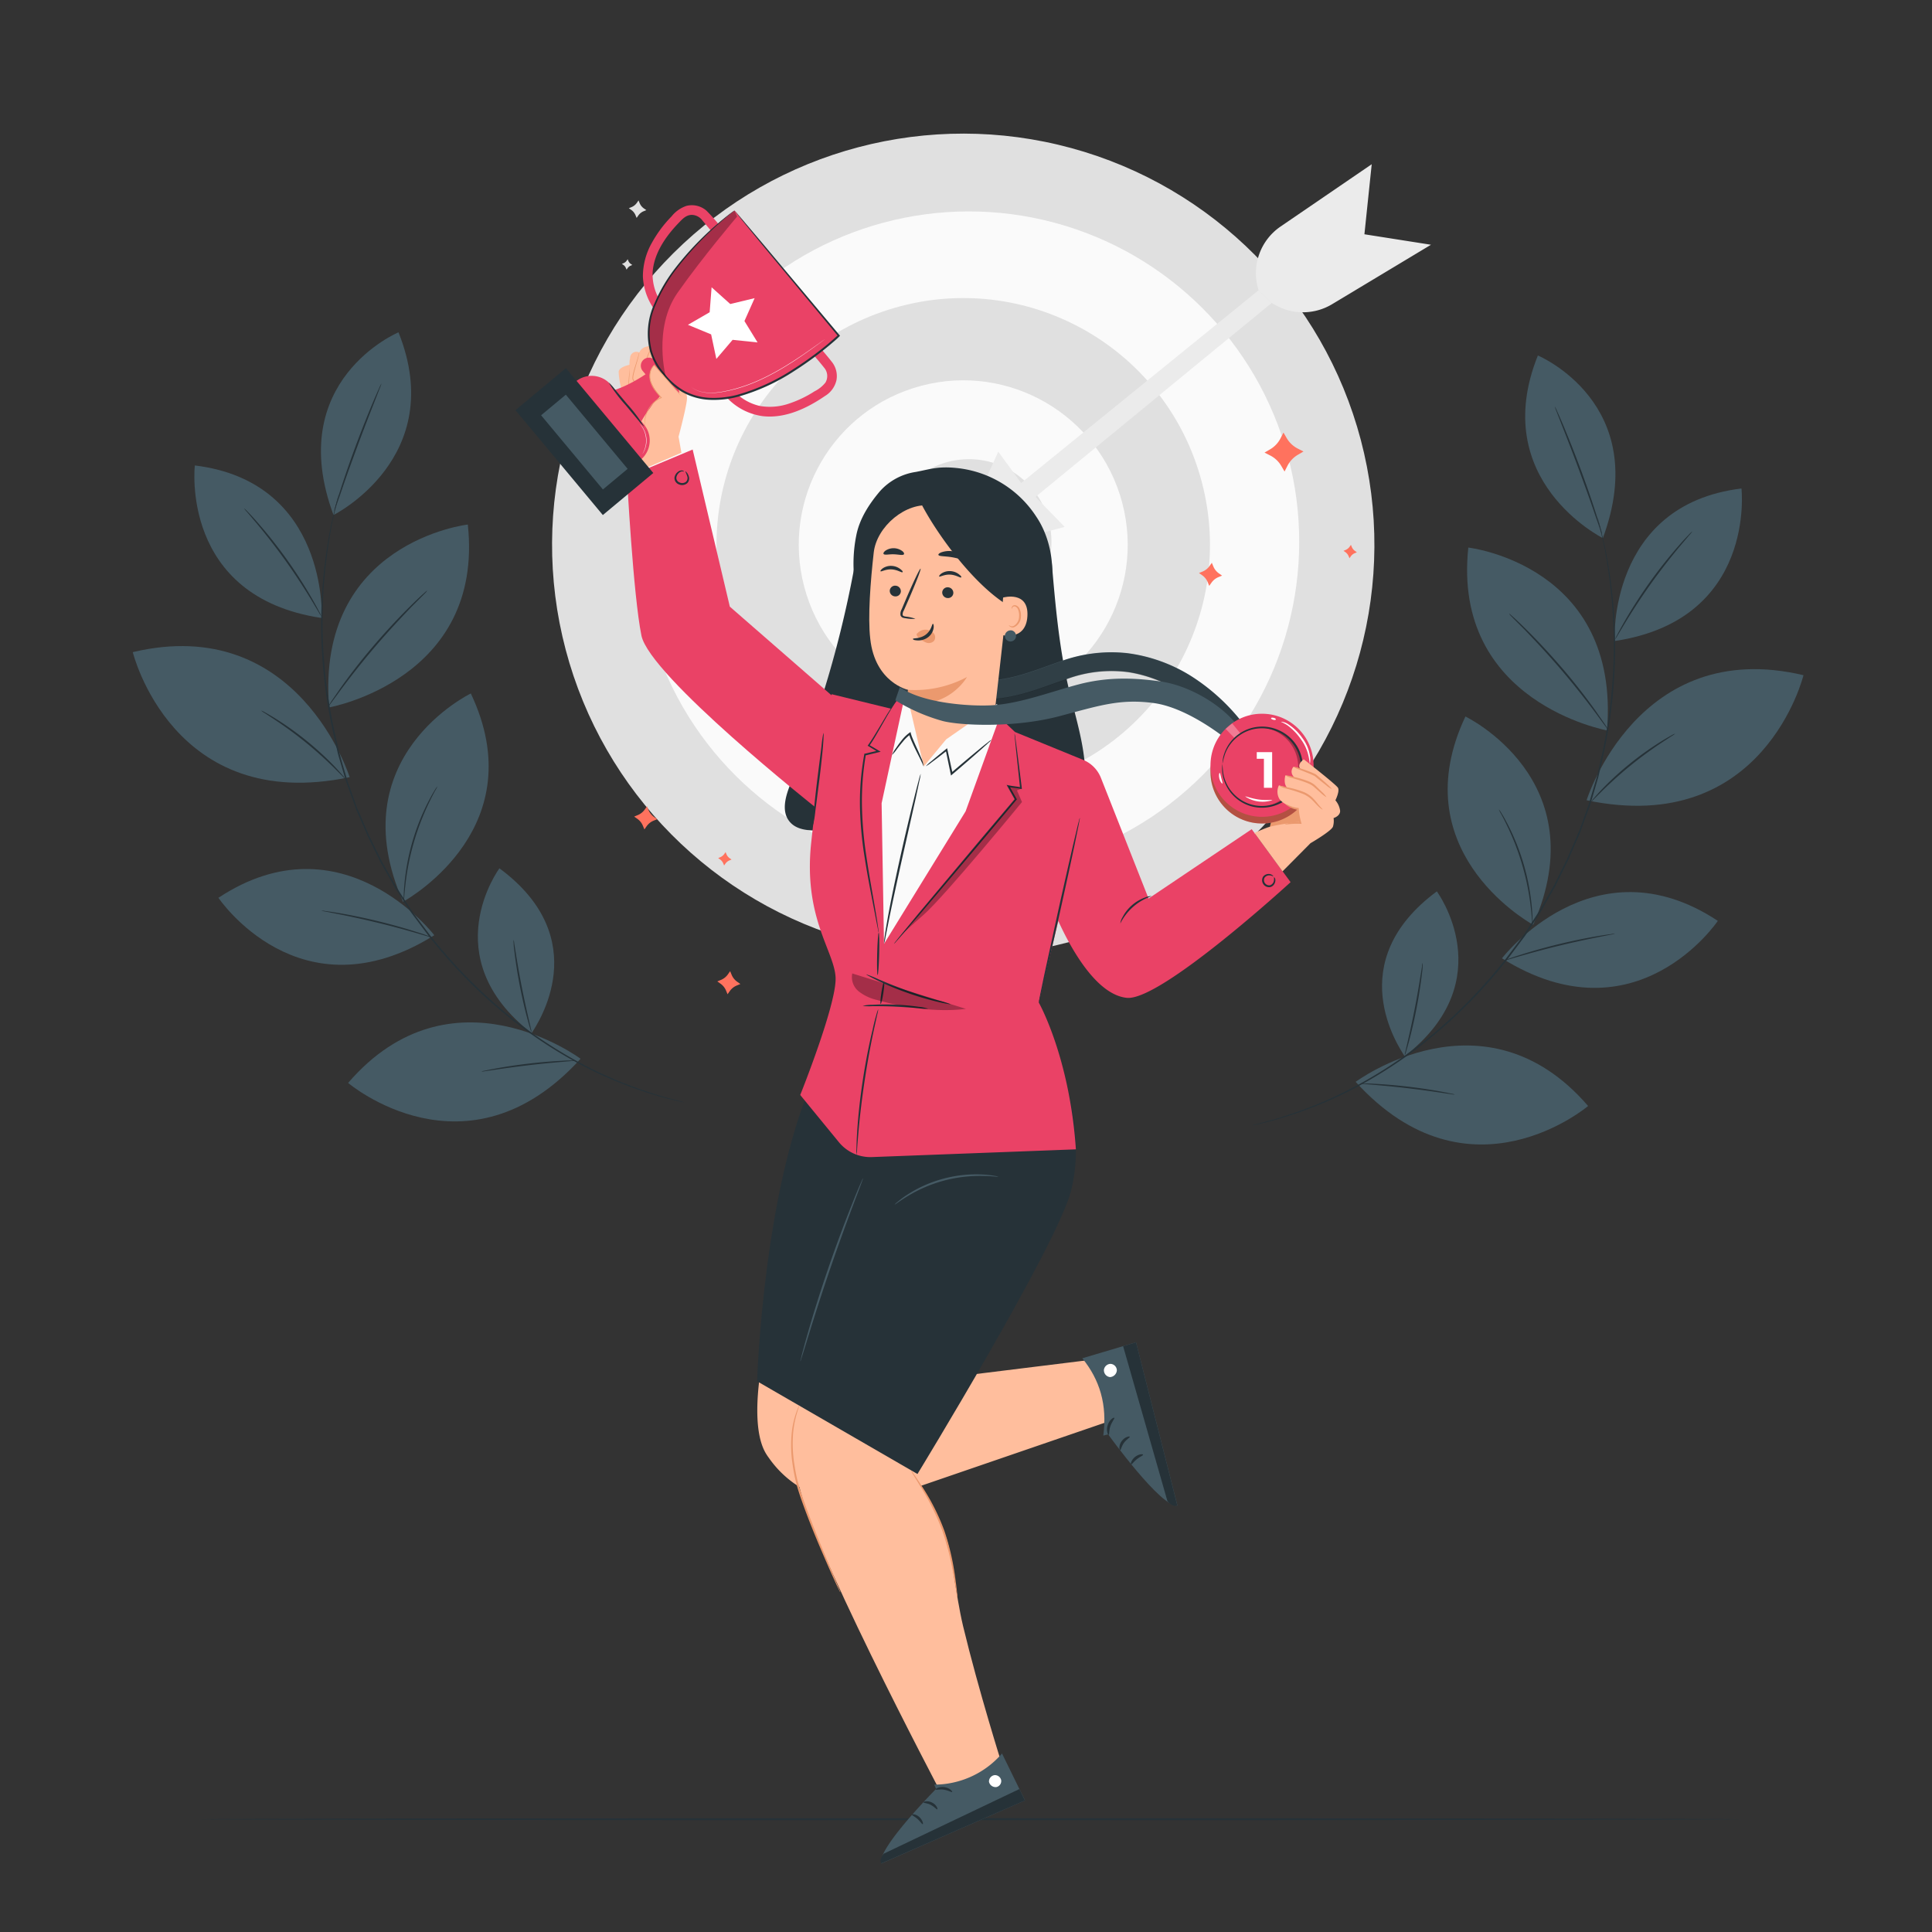 <?xml version="1.0" encoding="UTF-8"?> <svg xmlns="http://www.w3.org/2000/svg" viewBox="0 0 500 500"><rect x="0" y="0" width="500" height="500" fill="#333333" stroke="none"/> <defs> <style>.cls-1{fill:#e0e0e0;}.cls-2{fill:#fafafa;}.cls-3{fill:#ebebeb;}.cls-4{fill:#263238;}.cls-5{fill:#455a64;}.cls-6{fill:#ffbe9d;}.cls-7{fill:#eb996e;}.cls-8{fill:#ea4266;}.cls-9{opacity:0.3;}.cls-10{fill:#fff;}.cls-11{fill:#ff725e;}</style> </defs> <title>Mesa de trabajo 123</title> <g id="Background_Complete" data-name="Background Complete"> <circle class="cls-1" cx="249.28" cy="141.01" r="106.41" transform="translate(-27.72 68.24) rotate(-14.78)"></circle> <circle class="cls-2" cx="249.28" cy="141.01" r="85.13" transform="matrix(0.97, -0.26, 0.26, 0.97, -27.72, 68.24)"></circle> <circle class="cls-1" cx="249.28" cy="141.01" r="63.84" transform="translate(-27.72 68.24) rotate(-14.78)"></circle> <circle class="cls-2" cx="249.28" cy="141.01" r="42.56" transform="translate(-27.72 68.24) rotate(-14.78)"></circle> <circle class="cls-1" cx="249.28" cy="141.01" r="21.28" transform="matrix(0.97, -0.26, 0.26, 0.97, -27.72, 68.24)"></circle> <polygon class="cls-3" points="246 144.15 275.54 136.36 267.99 128.6 329.1 78.41 325.72 75.11 264.28 125 258.35 116.89 246 144.15"></polygon> <path class="cls-3" d="M329.1,78.41l.93.52a14.61,14.61,0,0,0,14.71-.2l25.6-15.39-17.23-2.71L355,42.5,331.39,58.64a14.61,14.61,0,0,0-5.67,16.47h0Z"></path> </g> <g id="Floor"> <path class="cls-4" d="M51.45,470.81c0,.14,89.39.26,199.64.26s199.66-.12,199.66-.26-89.37-.26-199.66-.26S51.45,470.67,51.45,470.81Z"></path> </g> <g id="Plants"> <path class="cls-5" d="M466.74,174.74s-10.25,42-56.13,32.36C410.61,207.1,423.91,164.59,466.74,174.74Z"></path> <path class="cls-5" d="M444.57,238.32s-21.06,31.4-55.86,9.69C388.71,248,412.44,217.08,444.57,238.32Z"></path> <path class="cls-5" d="M411,286.23s-30.73,26.13-60.16-6.25C350.85,280,384.18,255.1,411,286.23Z"></path> <path class="cls-5" d="M379.25,185.43s34.08,16.38,17.54,53.91C394.37,238,363.15,219.54,379.25,185.43Z"></path> <path class="cls-5" d="M371.85,230.69s17,22.95-8.33,42.66C361.94,270.89,347.1,249,371.85,230.69Z"></path> <path class="cls-5" d="M450.69,126.42s3.91,34-32.84,39.48C417.84,165.9,416.05,130.64,450.69,126.42Z"></path> <path class="cls-5" d="M398,92s29.73,12.42,16.82,47.26C414.79,139.25,385,124.39,398,92Z"></path> <path class="cls-5" d="M380,141.71s39.36,4.49,35.9,47.33C415.93,189,375.73,181.84,380,141.71Z"></path> <path class="cls-4" d="M324,291.25l.5-.15,1.47-.39c1.3-.34,3.22-.79,5.64-1.59a108.73,108.73,0,0,0,19.81-8.34A120.44,120.44,0,0,0,377.12,262,134.27,134.27,0,0,0,389.8,248l3-4,1.49-2c.48-.68.92-1.4,1.39-2.11l2.78-4.27,2.56-4.49,1.28-2.26,1.14-2.31c.75-1.54,1.52-3.05,2.25-4.58l2-4.63c.32-.77.66-1.52,1-2.29l.83-2.32,1.64-4.58,1.35-4.57.67-2.25c.22-.75.37-1.51.55-2.25l1-4.44A132.84,132.84,0,0,0,417.59,163a137.31,137.31,0,0,0-2.39-21.38c-.54-2.49-1-4.4-1.3-5.71l-.33-1.49c-.07-.34-.1-.51-.1-.51s.06.17.14.5l.38,1.48c.32,1.3.82,3.22,1.38,5.7a129.48,129.48,0,0,1-.3,53.23l-1,4.46c-.19.75-.33,1.51-.55,2.26l-.66,2.26-1.35,4.59L409.81,213l-.83,2.33c-.3.77-.64,1.53-1,2.3l-2,4.65c-.73,1.53-1.5,3.05-2.25,4.6l-1.14,2.32-1.28,2.26-2.57,4.5L396,240.2c-.47.71-.91,1.42-1.4,2.11l-1.5,2-3,4a133.76,133.76,0,0,1-12.74,14,119.68,119.68,0,0,1-25.81,18.8,106,106,0,0,1-19.91,8.23c-2.43.77-4.36,1.19-5.67,1.51l-1.48.35Z"></path> <path class="cls-4" d="M368.17,249.19a4,4,0,0,1,0,1c0,.62-.14,1.5-.27,2.6-.27,2.19-.72,5.21-1.37,8.52s-1.36,6.28-1.94,8.41c-.29,1.07-.54,1.92-.72,2.51a4,4,0,0,1-.33.9,4,4,0,0,1,.16-.95l.59-2.55c.5-2.15,1.16-5.12,1.81-8.42s1.15-6.3,1.49-8.48l.42-2.58A4,4,0,0,1,368.17,249.19Z"></path> <path class="cls-4" d="M376.54,283.27a4.07,4.07,0,0,1-1-.09L373,282.8c-2.2-.33-5.25-.76-8.62-1.16s-6.44-.68-8.66-.87l-2.63-.23a4.06,4.06,0,0,1-1-.14,4.06,4.06,0,0,1,1,0c.62,0,1.53,0,2.64.09,2.23.11,5.3.34,8.69.74s6.43.88,8.62,1.29c1.1.2,2,.38,2.59.52A4.06,4.06,0,0,1,376.54,283.27Z"></path> <path class="cls-4" d="M418,241.62a5.84,5.84,0,0,1-1.13.27l-3.11.61c-2.63.52-6.25,1.28-10.22,2.24s-7.54,1.95-10.11,2.69l-3,.88a5.84,5.84,0,0,1-1.13.28,5.84,5.84,0,0,1,1.08-.44c.7-.26,1.73-.61,3-1,2.56-.82,6.12-1.86,10.1-2.82s7.62-1.67,10.27-2.11c1.32-.22,2.4-.38,3.14-.47A5.84,5.84,0,0,1,418,241.62Z"></path> <path class="cls-4" d="M387.88,209.44a6.74,6.74,0,0,1,.7,1c.43.68,1,1.7,1.67,3a58.23,58.23,0,0,1,6.21,21.59c.12,1.44.17,2.61.17,3.42a6.72,6.72,0,0,1,0,1.25,6.76,6.76,0,0,1-.13-1.25c-.05-.8-.15-2-.31-3.39A65.72,65.72,0,0,0,390,213.61c-.62-1.29-1.16-2.33-1.54-3A6.74,6.74,0,0,1,387.88,209.44Z"></path> <path class="cls-4" d="M433.54,189.86a5.28,5.28,0,0,1-.91.64l-2.52,1.65c-2.12,1.4-5,3.43-8,5.86s-5.58,4.83-7.4,6.61l-2.13,2.13a5.27,5.27,0,0,1-.81.75,5.27,5.27,0,0,1,.68-.87c.46-.54,1.15-1.31,2-2.23a80.79,80.79,0,0,1,15.45-12.52c1.08-.67,2-1.19,2.6-1.53A5.27,5.27,0,0,1,433.54,189.86Z"></path> <path class="cls-4" d="M390.56,158.78a1.4,1.4,0,0,1,.32.25l.87.77c.75.68,1.81,1.68,3.09,2.95,2.57,2.53,6,6.14,9.59,10.33s6.59,8.17,8.67,11.11c1,1.47,1.87,2.67,2.42,3.52l.63,1a1.4,1.4,0,0,1,.19.36s-.1-.1-.27-.31l-.69-.93-2.53-3.43c-2.15-2.89-5.2-6.82-8.76-11s-7-7.81-9.47-10.39l-3-3-.81-.83C390.64,158.9,390.55,158.79,390.56,158.78Z"></path> <path class="cls-4" d="M438,137.49a7.89,7.89,0,0,1-.85,1.06l-2.39,2.82c-2,2.39-4.69,5.76-7.46,9.63s-5.08,7.51-6.7,10.17l-1.9,3.17a7.89,7.89,0,0,1-.73,1.14,7.87,7.87,0,0,1,.58-1.23c.4-.78,1-1.89,1.78-3.25,1.55-2.71,3.83-6.39,6.6-10.27s5.52-7.23,7.58-9.57c1-1.17,1.89-2.1,2.5-2.73A7.87,7.87,0,0,1,438,137.49Z"></path> <path class="cls-4" d="M402.37,105.18a8.27,8.27,0,0,1,.62,1.25c.37.81.89,2,1.51,3.47,1.25,2.95,2.9,7.05,4.6,11.63s3.11,8.77,4.08,11.82c.49,1.52.87,2.76,1.11,3.62a8.29,8.29,0,0,1,.34,1.35,8.27,8.27,0,0,1-.51-1.3l-1.25-3.58c-1-3-2.51-7.19-4.2-11.77s-3.3-8.69-4.47-11.67l-1.38-3.53A8.28,8.28,0,0,1,402.37,105.18Z"></path> <path class="cls-5" d="M34.36,168.77s10.25,42,56.13,32.36C90.49,201.14,77.2,158.62,34.36,168.77Z"></path> <path class="cls-5" d="M56.53,232.35s21.06,31.4,55.86,9.69C112.39,242,88.66,211.12,56.53,232.35Z"></path> <path class="cls-5" d="M90.09,280.26s30.73,26.13,60.16-6.25C150.25,274,116.92,249.14,90.09,280.26Z"></path> <path class="cls-5" d="M121.85,179.47s-34.08,16.38-17.54,53.91C106.74,232,138,213.58,121.85,179.47Z"></path> <path class="cls-5" d="M129.25,224.72s-17,22.95,8.33,42.66C139.16,264.93,154,243,129.25,224.72Z"></path> <path class="cls-5" d="M50.42,120.46s-3.91,34,32.84,39.48C83.26,159.94,85.05,124.68,50.42,120.46Z"></path> <path class="cls-5" d="M103.13,86S73.4,98.45,86.31,133.29C86.31,133.29,116.1,118.42,103.13,86Z"></path> <path class="cls-5" d="M121.07,135.75s-39.36,4.49-35.9,47.33C85.17,183.08,125.37,175.88,121.07,135.75Z"></path> <path class="cls-4" d="M177.08,285.28l-.5-.15-1.47-.39c-1.3-.34-3.22-.79-5.64-1.59a108.74,108.74,0,0,1-19.81-8.34A120.44,120.44,0,0,1,124,256a134.27,134.27,0,0,1-12.69-13.93l-3-4-1.49-2c-.48-.68-.92-1.4-1.39-2.11l-2.78-4.27-2.56-4.49L98.84,223l-1.14-2.31c-.75-1.54-1.52-3.05-2.25-4.58l-2-4.63c-.32-.77-.66-1.52-1-2.29l-.83-2.32-1.64-4.58-1.35-4.57L88,195.44c-.22-.75-.37-1.51-.55-2.25l-1-4.44A132.83,132.83,0,0,1,83.52,157a137.29,137.29,0,0,1,2.39-21.38c.53-2.49,1-4.4,1.3-5.71l.33-1.49c.07-.34.1-.51.1-.51s-.06.17-.14.5l-.38,1.48c-.32,1.3-.82,3.22-1.38,5.7a129.48,129.48,0,0,0,.3,53.23l1,4.46c.19.75.33,1.51.55,2.26l.66,2.26,1.35,4.59L91.29,207l.83,2.33c.3.77.64,1.53,1,2.3l2,4.65c.73,1.53,1.5,3.05,2.25,4.6l1.14,2.32,1.28,2.26,2.57,4.5,2.79,4.29c.47.71.91,1.43,1.4,2.11l1.5,2,3,4a133.76,133.76,0,0,0,12.74,14,119.69,119.69,0,0,0,25.81,18.8,106,106,0,0,0,19.91,8.23c2.43.77,4.36,1.19,5.67,1.51l1.48.35Z"></path> <path class="cls-4" d="M132.93,243.23a4,4,0,0,0,0,1c0,.62.14,1.5.27,2.6.27,2.19.72,5.21,1.37,8.52s1.36,6.28,1.94,8.41c.29,1.07.54,1.92.72,2.51a4,4,0,0,0,.33.9,4,4,0,0,0-.16-.95l-.59-2.55c-.5-2.15-1.16-5.12-1.81-8.42s-1.15-6.3-1.49-8.48l-.42-2.58A4,4,0,0,0,132.93,243.23Z"></path> <path class="cls-4" d="M124.56,277.31a4.07,4.07,0,0,0,1-.09l2.61-.38c2.2-.33,5.25-.76,8.62-1.16s6.44-.68,8.66-.87l2.63-.23a4.07,4.07,0,0,0,1-.14,4.06,4.06,0,0,0-1,0c-.62,0-1.53,0-2.64.09-2.23.11-5.3.34-8.69.74s-6.43.88-8.62,1.29c-1.1.2-2,.38-2.59.52A4.05,4.05,0,0,0,124.56,277.31Z"></path> <path class="cls-4" d="M83.14,235.65a5.85,5.85,0,0,0,1.13.27l3.11.61c2.63.52,6.25,1.28,10.22,2.24s7.54,1.95,10.11,2.69l3,.88a5.84,5.84,0,0,0,1.13.28,5.85,5.85,0,0,0-1.08-.44c-.7-.26-1.73-.61-3-1-2.56-.82-6.12-1.86-10.1-2.82s-7.62-1.67-10.27-2.11c-1.32-.22-2.4-.38-3.14-.47A5.84,5.84,0,0,0,83.14,235.65Z"></path> <path class="cls-4" d="M113.22,203.47a6.73,6.73,0,0,0-.7,1c-.43.68-1,1.7-1.67,3a58.23,58.23,0,0,0-6.21,21.59c-.12,1.44-.17,2.61-.17,3.42a6.72,6.72,0,0,0,0,1.25,6.76,6.76,0,0,0,.13-1.25c.05-.8.15-2,.31-3.39a65.71,65.71,0,0,1,6.18-21.48c.62-1.29,1.16-2.33,1.54-3A6.76,6.76,0,0,0,113.22,203.47Z"></path> <path class="cls-4" d="M67.57,183.89a5.28,5.28,0,0,0,.91.64L71,186.18c2.12,1.4,5,3.43,8,5.86s5.58,4.83,7.4,6.61l2.13,2.13a5.28,5.28,0,0,0,.81.75,5.27,5.27,0,0,0-.68-.87c-.46-.54-1.15-1.31-2-2.23a80.79,80.79,0,0,0-15.45-12.52c-1.08-.67-2-1.19-2.6-1.53A5.26,5.26,0,0,0,67.57,183.89Z"></path> <path class="cls-4" d="M110.55,152.82a1.4,1.4,0,0,0-.32.25l-.87.77c-.75.68-1.81,1.68-3.09,2.95-2.57,2.53-6,6.14-9.59,10.33s-6.59,8.17-8.67,11.11c-1,1.47-1.87,2.67-2.42,3.52l-.63,1a1.4,1.4,0,0,0-.19.36s.1-.1.27-.31l.69-.93,2.53-3.43c2.15-2.89,5.2-6.82,8.76-11s7-7.81,9.47-10.39l3-3,.81-.83C110.47,152.94,110.56,152.83,110.55,152.82Z"></path> <path class="cls-4" d="M63.14,131.52a7.89,7.89,0,0,0,.85,1.06l2.39,2.82c2,2.39,4.69,5.76,7.46,9.63s5.08,7.51,6.7,10.17l1.9,3.17a7.88,7.88,0,0,0,.73,1.14,7.89,7.89,0,0,0-.58-1.23c-.4-.78-1-1.89-1.78-3.25-1.55-2.71-3.83-6.39-6.6-10.27s-5.52-7.23-7.58-9.57c-1-1.17-1.89-2.1-2.5-2.73A7.88,7.88,0,0,0,63.14,131.52Z"></path> <path class="cls-4" d="M98.73,99.22a8.28,8.28,0,0,0-.62,1.25c-.37.81-.89,2-1.52,3.47-1.25,2.95-2.9,7.05-4.6,11.63s-3.11,8.77-4.08,11.82c-.49,1.52-.87,2.76-1.11,3.62a8.29,8.29,0,0,0-.34,1.35,8.28,8.28,0,0,0,.51-1.3l1.25-3.58c1-3,2.51-7.19,4.2-11.77s3.3-8.69,4.47-11.67l1.38-3.53A8.27,8.27,0,0,0,98.73,99.22Z"></path> </g> <g id="Character"> <path class="cls-6" d="M198.29,347.2s-5.18,20.7,0,29.08q.32.52.68,1A27,27,0,0,0,230,387.39l58.27-20-4.45-15.65-37.41,4.62-39.92-10.86Z"></path> <path class="cls-6" d="M224.28,315.25s-18.67,54.37-17.74,67.41,37,81.36,37,81.36l15.8-7.26s-6.06-19.17-10.1-35.94c-2-8.47-2.84-18.75-4.41-22.92C240.15,385.47,234.56,379,234.56,379L260,326.74Z"></path> <path class="cls-4" d="M275.4,279s5.52,15.16,1.7,29.47-39.66,73-39.66,73l-41.5-24s1.6-52.3,16.05-81.48Z"></path> <path class="cls-7" d="M206.87,363.7a2,2,0,0,0-.24.46,14.39,14.39,0,0,0-.55,1.38,23.65,23.65,0,0,0-1.19,5.34,32.94,32.94,0,0,0,.23,8.11,47,47,0,0,0,.91,4.71c.42,1.61.95,3.25,1.54,4.91,2.36,6.63,4.91,12.47,6.75,16.69.93,2.11,1.7,3.8,2.25,5l.65,1.34a2,2,0,0,0,.26.45,2,2,0,0,0-.16-.49l-.56-1.37-2.1-5c-1.76-4.25-4.25-10.11-6.6-16.71-.59-1.65-1.11-3.28-1.54-4.86s-.7-3.16-.93-4.65a34.12,34.12,0,0,1-.34-8,26.3,26.3,0,0,1,1-5.31C206.64,364.37,206.92,363.72,206.87,363.7Z"></path> <path class="cls-7" d="M247.78,413.68a7.3,7.3,0,0,0-.09-1.41c-.08-.9-.24-2.2-.46-3.81a64.37,64.37,0,0,0-2.85-12.35,56.26,56.26,0,0,0-5.7-11.32c-.87-1.37-1.6-2.46-2.12-3.2a7.3,7.3,0,0,0-.85-1.12,7.31,7.31,0,0,0,.68,1.24l2,3.28a63.56,63.56,0,0,1,5.53,11.3,74.31,74.31,0,0,1,3,12.23l.63,3.78A7.32,7.32,0,0,0,247.78,413.68Z"></path> <path class="cls-5" d="M207.12,352.32a1.91,1.91,0,0,0,.19-.48l.45-1.39,1.58-5.13c1.34-4.33,3.23-10.3,5.47-16.85s4.41-12.42,6-16.67l1.9-5,.5-1.37a1.9,1.9,0,0,0,.14-.49,1.9,1.9,0,0,0-.24.45l-.59,1.34c-.51,1.16-1.21,2.86-2.05,5-1.69,4.21-3.91,10.08-6.16,16.63s-4.08,12.55-5.33,16.91c-.62,2.18-1.11,4-1.42,5.18l-.35,1.42A1.9,1.9,0,0,0,207.12,352.32Z"></path> <path class="cls-5" d="M231.52,311.75c.06.08,1.3-.94,3.51-2.27a36.62,36.62,0,0,1,4-2.08,35.79,35.79,0,0,1,10.64-2.86,36.66,36.66,0,0,1,4.51-.21c2.58,0,4.16.31,4.18.21a4.69,4.69,0,0,0-1.1-.25,24,24,0,0,0-3.06-.33,31.83,31.83,0,0,0-4.57.1,33.18,33.18,0,0,0-10.79,2.9,31.81,31.81,0,0,0-4,2.21,24,24,0,0,0-2.49,1.82A4.7,4.7,0,0,0,231.52,311.75Z"></path> <path class="cls-4" d="M272.19,145.57c.93,10.85,1.87,21.75,4.34,32.36,1.88,8.09,4.67,16.16,4.31,24.46-.1,2.41-.57,5-2.32,6.65-1.45,1.37-3.5,1.84-5.45,2.21-12.12,2.29-24.52,2.65-36.85,3l-23.69.67c-2.93.08-6.28,0-8.16-2.26-2.31-2.75-1-6.89.38-10.21a280.59,280.59,0,0,0,17.63-63.14"></path> <path class="cls-8" d="M216.25,253c-.3-6.86-8.4-15.47-6.31-34.94,2.19-20.41,5.3-38.4,5.3-38.4l15.38,3.76,2.65-3.76,25.41,6,4,3.78,17.63,7.21a8.36,8.36,0,0,1,4.61,4.67l12.33,31.22,26.69-17.95L334,228.3s-33.6,30.83-42.38,29.94c-7.87-.8-14.46-12.73-17.73-19.88l-5.06,21.09s8,14.1,9.61,38l-52.78,2a10.54,10.54,0,0,1-8.56-3.86l-10-12.21S216.55,259.82,216.25,253Z"></path> <path class="cls-8" d="M222.43,183.43l-6.81-3.12L188.88,157l-9.62-40.66-17,7.11S163.87,154,166,164.48,211.11,209,211.11,209Z"></path> <path class="cls-4" d="M213.1,189.66a30.67,30.67,0,0,0-.5,3.47l-1.06,8.39c-.4,3.28-.73,6.25-.92,8.41-.09,1.08-.16,2-.18,2.56a3.32,3.32,0,0,0,0,.95A26.35,26.35,0,0,0,211,210l1.07-8.39c.4-3.28.73-6.25.91-8.41.09-1.08.14-2,.16-2.56A3.32,3.32,0,0,0,213.1,189.66Z"></path> <path class="cls-4" d="M231.36,244.27a3.69,3.69,0,0,0,.5-.51l1.36-1.54,4.92-5.71,16.08-19L263.05,207l.11-.13-.08-.14-1.94-3.42-.25.33c1.16.24,2.26.29,3.26.51l.29.06,0-.29-1.3-10.26-.39-2.83a6.14,6.14,0,0,0-.18-1,6.1,6.1,0,0,0,.06,1l.28,2.84L264,204l.25-.23c-1-.24-2.15-.3-3.25-.54l-.49-.11.24.44,1.92,3.44,0-.27-8.87,10.5-16,19.08-4.79,5.82-1.28,1.6A3.7,3.7,0,0,0,231.36,244.27Z"></path> <path class="cls-4" d="M227.41,241.38a3.2,3.2,0,0,0-.06-.66l-.27-1.89c-.25-1.64-.65-4-1.16-6.92s-1.14-6.39-1.7-10.26A98.51,98.51,0,0,1,223.08,209a70.46,70.46,0,0,1,1-13.67l-.18.19,3.49-.84.53-.13-.47-.28-2.55-1.51.06.3c1.11-1.58,1.93-3.1,2.7-4.41l1.94-3.4c.54-.93,1-1.65,1.27-2.14a6.32,6.32,0,0,0,.45-.75s-.06,0-.15.16-.23.29-.39.52c-.33.47-.8,1.17-1.36,2.09l-2,3.35c-.79,1.29-1.65,2.81-2.75,4.33l-.13.18.19.11,2.53,1.54.06-.4-3.49.81-.15,0,0,.15A68.38,68.38,0,0,0,222.56,209a94.18,94.18,0,0,0,1.18,12.72c.6,3.88,1.26,7.35,1.82,10.26l1.33,6.89.37,1.87A3.22,3.22,0,0,0,227.41,241.38Z"></path> <path class="cls-4" d="M224.14,252.14a3.15,3.15,0,0,0,.78.49c.52.29,1.28.68,2.23,1.14a78.16,78.16,0,0,0,15.54,5.5c1,.24,1.86.42,2.45.51a3.15,3.15,0,0,0,.91.11,27.81,27.81,0,0,0-3.27-1c-2-.57-4.81-1.4-7.83-2.47s-5.71-2.17-7.64-3A27.82,27.82,0,0,0,224.14,252.14Z"></path> <path class="cls-4" d="M223.25,260.32a13.45,13.45,0,0,0,2.48.08c1.53,0,3.64,0,6,.12s4.43.27,6,.4a13.45,13.45,0,0,0,2.48.14,10.51,10.51,0,0,0-2.44-.5,61.28,61.28,0,0,0-12-.52A10.52,10.52,0,0,0,223.25,260.32Z"></path> <ellipse class="cls-4" cx="227.27" cy="246.87" rx="5.49" ry="0.26" transform="translate(-25.35 467.72) rotate(-88.53)"></ellipse> <ellipse class="cls-4" cx="228.35" cy="256.96" rx="2.91" ry="0.26" transform="translate(-59.93 444.21) rotate(-81.38)"></ellipse> <path class="cls-4" d="M221.66,298.85a8.3,8.3,0,0,0,.16-1.49c.07-1,.17-2.35.32-4.07.29-3.44.81-8.17,1.59-13.38s1.67-9.89,2.4-13.26c.36-1.69.67-3,.88-4a8.31,8.31,0,0,0,.28-1.48,8.31,8.31,0,0,0-.48,1.42c-.28.93-.64,2.28-1,4-.82,3.36-1.77,8-2.56,13.26s-1.24,10-1.44,13.43c-.11,1.73-.15,3.12-.16,4.09A8.3,8.3,0,0,0,221.66,298.85Z"></path> <g class="cls-9"> <path d="M264.36,204.07l-1.17.49,1.3,3S244.45,232,239,236.77c-6.6,5.74-6.8,6.48-6.8,6.48l30.65-36.41-1.93-3.43Z"></path> </g> <g class="cls-9"> <path d="M250,261.1l-29.43-9.17a4.74,4.74,0,0,0,1.69,4.66,11.94,11.94,0,0,0,4.7,2.2c7.08,2,15.63,3.24,22.94,2.31"></path> </g> <path class="cls-4" d="M289.94,239a14.07,14.07,0,0,1,8.12-7.08,3.75,3.75,0,0,0-1.63.32,10.66,10.66,0,0,0-5.95,5.19A3.74,3.74,0,0,0,289.94,239Z"></path> <path class="cls-4" d="M279.46,211.67a1.82,1.82,0,0,0-.16.47l-.36,1.38-1.21,5.1c-1,4.31-2.35,10.28-3.82,16.88l-3.68,16.91-1.06,5.14-.27,1.4a2.28,2.28,0,0,0-.07.49,11.32,11.32,0,0,0,.53-1.85l1.23-5.1c1-4.31,2.37-10.28,3.83-16.88s2.76-12.58,3.67-16.91l1.05-5.14.26-1.4A1.81,1.81,0,0,0,279.46,211.67Z"></path> <path class="cls-4" d="M329.67,227a2.27,2.27,0,0,1-.07,1.25,1.48,1.48,0,0,1-.9.85,1.35,1.35,0,0,1-1.45-1.92,1.48,1.48,0,0,1,1.06-.63,2.27,2.27,0,0,1,1.22.28s0-.16-.22-.32a1.57,1.57,0,0,0-1-.33,1.8,1.8,0,0,0-1.44.73,1.8,1.8,0,0,0,2,2.64,1.79,1.79,0,0,0,1.1-1.18,1.57,1.57,0,0,0,0-1.07C329.81,227.07,329.69,227,329.67,227Z"></path> <path class="cls-4" d="M177,122s-.08-.16-.37-.23a1.47,1.47,0,0,0-1.14.31,2.29,2.29,0,0,0-.93,1.5,1.75,1.75,0,0,0,1.2,1.8,2,2,0,0,0,2.14-.38,1.74,1.74,0,0,0,.35-1.74c-.32-1-.88-1.3-.91-1.26a8.85,8.85,0,0,1,.55,1.35,1.4,1.4,0,0,1-.33,1.31,1.56,1.56,0,0,1-1.61.23,1.29,1.29,0,0,1-.91-1.26,2,2,0,0,1,.68-1.26,1.42,1.42,0,0,1,.89-.39C176.86,122,177,122.09,177,122Z"></path> <path class="cls-5" d="M318.21,190.64c-6.56-8.37-15.42-15-26.12-16.7A33.27,33.27,0,0,0,276,175.75c-5.56,1.88-10.89,4.13-16.76,4.9-6.74.89-13.51.27-20.23-.5-1.3-.15-6.11-1.37-6.11-2.79,0-1.2,4.8-2.21,6.11-2.06,6.1.7,12.27,1.31,18.41.71,6-.58,11.45-2.94,17.08-4.87a38,38,0,0,1,17.2-2.12,40.87,40.87,0,0,1,16.41,5.84,52.6,52.6,0,0,1,13.56,12.35,2.51,2.51,0,0,1,0,3.43,2.44,2.44,0,0,1-3.43,0Z"></path> <g class="cls-9"> <path d="M318.19,190.71c-6.56-8.37-15.42-15-26.12-16.7A33.27,33.27,0,0,0,276,175.82c-5.56,1.88-10.89,4.13-16.76,4.9-6.74.89-13.51.27-20.23-.5-1.3-.15-6.09-1-6.09-2.41,0-1.2,4.77-2.6,6.09-2.45,6.1.7,12.27,1.31,18.41.71,6-.58,11.45-2.94,17.08-4.87a38,38,0,0,1,17.2-2.12,40.87,40.87,0,0,1,16.41,5.84,52.6,52.6,0,0,1,13.56,12.35,2.51,2.51,0,0,1,0,3.43,2.44,2.44,0,0,1-3.43,0Z"></path> </g> <path class="cls-4" d="M268.22,133.76a27.9,27.9,0,0,0-20.57-12.63c-4.88-.52-7,.32-10.6,1a15.49,15.49,0,0,0-9.32,5c-2.81,3.32-5.26,7.1-6.11,11.36a37.31,37.31,0,0,0-.4,12.38A49.16,49.16,0,0,0,226.52,166l7.42,1.58c6.22.77,12.52,1.54,18.72.66s12.39-3.62,16.12-8.66C274,152.59,273.11,141,268.22,133.76Z"></path> <path class="cls-6" d="M226.12,143c.75-6.75,8.35-13.17,15-12.14l21.59,5.2-.25,3.64-5.52,49-23.4,13.94L235,178.53s-8.55-1.85-9.78-13.22C224.56,159.66,225.28,150.46,226.12,143Z"></path> <path class="cls-4" d="M230.27,152.81a1.44,1.44,0,0,0,1.32,1.53,1.38,1.38,0,0,0,1.55-1.23,1.45,1.45,0,0,0-1.32-1.53A1.39,1.39,0,0,0,230.27,152.81Z"></path> <path class="cls-4" d="M227.88,147.84c.17.2,1.3-.56,2.85-.48s2.65.91,2.83.73-.08-.43-.56-.82a4,4,0,0,0-2.25-.82,3.79,3.79,0,0,0-2.28.62C228,147.42,227.79,147.76,227.88,147.84Z"></path> <path class="cls-4" d="M243.85,153.24a1.45,1.45,0,0,0,1.32,1.53,1.38,1.38,0,0,0,1.55-1.23A1.44,1.44,0,0,0,245.4,152,1.39,1.39,0,0,0,243.85,153.24Z"></path> <path class="cls-4" d="M243.05,149.19c.17.2,1.3-.56,2.85-.48s2.65.91,2.83.73-.08-.43-.56-.82a3.94,3.94,0,0,0-2.25-.82,3.8,3.8,0,0,0-2.28.62C243.15,148.77,243,149.1,243.05,149.19Z"></path> <path class="cls-4" d="M236.92,160.15a10.26,10.26,0,0,0-2.5-.58c-.39-.06-.77-.16-.82-.43a2,2,0,0,1,.32-1.17l1.32-3c1.84-4.24,3.19-7.73,3-7.8s-1.8,3.3-3.63,7.54l-1.27,3a2.31,2.31,0,0,0-.28,1.55,1,1,0,0,0,.62.61,2.69,2.69,0,0,0,.67.13A10.07,10.07,0,0,0,236.92,160.15Z"></path> <path class="cls-7" d="M235,178.53a28.55,28.55,0,0,0,15.25-3.32s-4.6,8.39-15.8,6.8Z"></path> <path class="cls-7" d="M237.39,163.93A2.8,2.8,0,0,1,240,163a2.55,2.55,0,0,1,1.72,1,1.63,1.63,0,0,1,0,1.86,1.87,1.87,0,0,1-2.06.42,5.87,5.87,0,0,1-1.93-1.28,1.72,1.72,0,0,1-.42-.48.52.52,0,0,1,0-.58"></path> <path class="cls-4" d="M241.43,161.44c-.25,0-.34,1.66-1.84,2.8s-3.28.86-3.31,1.1.38.35,1.14.4a4.19,4.19,0,0,0,2.76-.82,3.68,3.68,0,0,0,1.43-2.35C241.72,161.86,241.55,161.44,241.43,161.44Z"></path> <path class="cls-4" d="M242.86,143.6c.13.43,1.69.3,3.5.61s3.26.87,3.52.51c.12-.18-.12-.59-.69-1a6.15,6.15,0,0,0-5.35-.85C243.15,143.08,242.8,143.4,242.86,143.6Z"></path> <path class="cls-4" d="M228.67,143.36c.26.37,1.34.05,2.63.09s2.36.35,2.63,0c.12-.17,0-.54-.5-.89a3.79,3.79,0,0,0-4.24-.07C228.72,142.83,228.55,143.18,228.67,143.36Z"></path> <path class="cls-4" d="M262.26,154.14l-2.25,2c-13-8.54-26.18-31.79-22.78-30.84a26,26,0,0,1,12.84-.25c6.52,1.72,18.77,6.15,17.89,13.94S262.26,154.14,262.26,154.14Z"></path> <path class="cls-6" d="M259.6,154.65c.17-.07,6.7-1.78,6.29,4.85s-7,4.86-7,4.67S259.6,154.65,259.6,154.65Z"></path> <path class="cls-7" d="M261.1,161.78s.11.09.3.19a1.15,1.15,0,0,0,.86.07,2.87,2.87,0,0,0,1.48-2.48,3.83,3.83,0,0,0-.22-1.67,1.33,1.33,0,0,0-.81-.94.59.59,0,0,0-.7.28c-.1.18-.07.31-.1.32s-.13-.12-.06-.39a.74.74,0,0,1,.29-.4.87.87,0,0,1,.65-.13,1.62,1.62,0,0,1,1.14,1.1,3.94,3.94,0,0,1,.28,1.87,3,3,0,0,1-1.86,2.76,1.23,1.23,0,0,1-1-.24C261.11,161.94,261.08,161.79,261.1,161.78Z"></path> <path class="cls-6" d="M176.35,117.17l-.74-4.15s2.42-9,2.17-10.29-.51-7.47-.51-7.47l-6.22-7a2.23,2.23,0,0,0-2.1,1.29s-2.84-.23-3.48,1.69a1.62,1.62,0,0,0-2.4,1.37,7.76,7.76,0,0,0-.17,1.8c-.41.09-2.76.65-2.79,1.83a18.5,18.5,0,0,0,1,5.28,2,2,0,0,0,1.44,1.19h0l.69,3.19s.62,5.23,1.79,7.68l.89,1.45.27,6.53Z"></path> <path class="cls-6" d="M167.15,93.93a12.49,12.49,0,0,1,1.94-4.64l2.38,1.51a16.89,16.89,0,0,1-1,2.36,3.12,3.12,0,0,1-2,1.91c-.52.13-1.2,0-1.37-.52A1.34,1.34,0,0,1,167.15,93.93Z"></path> <path class="cls-7" d="M171.47,90.8a1.75,1.75,0,0,1-.11.49,10.89,10.89,0,0,1-.52,1.27l-.37.86a3.72,3.72,0,0,1-.61.92,2.84,2.84,0,0,1-1,.72,1.67,1.67,0,0,1-1.32,0,.88.88,0,0,1-.49-.51,1.4,1.4,0,0,1,0-.67,8.73,8.73,0,0,1,.28-1.17,11.32,11.32,0,0,1,.78-1.88c.27-.51.51-.91.69-1.18a2.21,2.21,0,0,1,.3-.4,2.65,2.65,0,0,1-.23.44c-.16.28-.38.69-.63,1.2a12.4,12.4,0,0,0-.73,1.87,9,9,0,0,0-.26,1.15,1.23,1.23,0,0,0,0,.58.68.68,0,0,0,.39.39,1.48,1.48,0,0,0,1.17,0,2.7,2.7,0,0,0,.93-.66,3.65,3.65,0,0,0,.59-.87c.14-.3.26-.6.39-.85.26-.52.46-.93.57-1.23A3.94,3.94,0,0,1,171.47,90.8Z"></path> <path class="cls-7" d="M167.68,95s0,0,0,.14a2.84,2.84,0,0,1,0,.41,3.75,3.75,0,0,1-.39,1.44,4.58,4.58,0,0,1-1.45,1.67,1.66,1.66,0,0,1-1.3.28,1.17,1.17,0,0,1-.63-.38,1.15,1.15,0,0,1-.24-.72,6.54,6.54,0,0,1,.23-1.39c.11-.44.22-.86.34-1.25l.65-2.1c.18-.6.32-1.08.41-1.42a3.2,3.2,0,0,1,.15-.52,2.56,2.56,0,0,1-.08.54c-.07.34-.18.84-.35,1.44l-.61,2.11c-.11.4-.22.81-.33,1.25a6.64,6.64,0,0,0-.22,1.34,1,1,0,0,0,.2.6,1,1,0,0,0,.52.32,1.49,1.49,0,0,0,1.16-.25A4.58,4.58,0,0,0,167.18,97a4,4,0,0,0,.44-1.38C167.67,95.24,167.66,95,167.68,95Z"></path> <path class="cls-7" d="M166.16,98.41a.53.53,0,0,1,.06.16,4.25,4.25,0,0,1,.11.47,5.61,5.61,0,0,1,0,1.77,3.94,3.94,0,0,1-1.17,2.34,2.14,2.14,0,0,1-1.46.6,1.11,1.11,0,0,1-.79-.35,1.52,1.52,0,0,1-.34-.82,21.6,21.6,0,0,1,.05-3.21l.2-2.6c.06-.74.09-1.34.1-1.75a4.75,4.75,0,0,1,0-.64.54.54,0,0,1,0,.17c0,.11,0,.27,0,.48,0,.42,0,1,0,1.76l-.16,2.61a23.21,23.21,0,0,0,0,3.17,1.33,1.33,0,0,0,.29.71.91.91,0,0,0,.65.29A2,2,0,0,0,165,103a3.86,3.86,0,0,0,1.15-2.23A6.89,6.89,0,0,0,166.16,98.41Z"></path> <path class="cls-1" d="M229.21,95.12l-.1-.24-.15.21a1.09,1.09,0,0,1-.48.38l-.24.1.21.15a1.09,1.09,0,0,1,.38.48l.1.24.15-.21a1.09,1.09,0,0,1,.48-.38l.24-.1-.21-.15A1.09,1.09,0,0,1,229.21,95.12Z"></path> <path class="cls-1" d="M162.61,67.5l-.17-.41-.26.37a1.87,1.87,0,0,1-.82.66l-.41.17.37.26a1.87,1.87,0,0,1,.66.82l.17.41.26-.37a1.87,1.87,0,0,1,.82-.66l.41-.17-.37-.26A1.87,1.87,0,0,1,162.61,67.5Z"></path> <path class="cls-1" d="M165.54,52.57l-.29-.7-.43.62a3.15,3.15,0,0,1-1.38,1.11l-.7.29.62.43a3.15,3.15,0,0,1,1.11,1.38l.29.7.43-.62a3.15,3.15,0,0,1,1.38-1.11l.7-.29-.62-.43A3.15,3.15,0,0,1,165.54,52.57Z"></path> <path class="cls-1" d="M199.27,114.65l.24-.71-.73.18A3.15,3.15,0,0,1,197,114l-.71-.24.18.73a3.15,3.15,0,0,1-.08,1.77l-.24.71.73-.18a3.15,3.15,0,0,1,1.77.08l.71.24-.18-.73A3.15,3.15,0,0,1,199.27,114.65Z"></path> <path class="cls-8" d="M211.41,89c1.27,1.52,2.58,3,3.81,4.58a5.89,5.89,0,0,1,1.26,4.79,6.43,6.43,0,0,1-3,4.13c-4.67,3.2-10.38,5.9-16.18,5.19a15.6,15.6,0,0,1-10-5.72,1.25,1.25,0,0,1,1.92-1.6,13.19,13.19,0,0,0,7.41,4.69,15.27,15.27,0,0,0,7.56-.61,29,29,0,0,0,6.6-3.17,8.53,8.53,0,0,0,2.82-2.25,3.31,3.31,0,0,0-.3-3.84c-1.23-1.56-2.54-3.05-3.81-4.58a1.25,1.25,0,0,1,1.92-1.6Z"></path> <path class="cls-8" d="M185.41,61.41c-1.2-1.44-2.39-2.88-3.59-4.31a3.56,3.56,0,0,0-2.74-1.49c-1.47,0-2.41,1-3.36,2-3.36,3.46-6.48,7.9-6.82,12.86a13,13,0,0,0,3.24,9.12,1.25,1.25,0,0,1-1.92,1.6,15.8,15.8,0,0,1-3.84-9.64,17.76,17.76,0,0,1,2.35-8.76A31.63,31.63,0,0,1,173.8,56a8.29,8.29,0,0,1,3.86-2.72,5.76,5.76,0,0,1,5.18,1.25,46.15,46.15,0,0,1,4.49,5.26,1.25,1.25,0,0,1-1.92,1.6Z"></path> <path class="cls-8" d="M167.46,96.59l2.63,2,0,0,0,.08.07.05,0,0,1.49,3s-4.62,4.4-6.58,9.2l-3.89-4.67-.11-.13-3.89-4.67C162.29,100.34,167.46,96.59,167.46,96.59Z"></path> <path class="cls-8" d="M166.33,96l5.72,6.87a2.09,2.09,0,0,0,2.95.27h0a2.09,2.09,0,0,0,.27-2.95l-5.72-6.87a2.09,2.09,0,0,0-2.95-.27h0A2.09,2.09,0,0,0,166.33,96Z"></path> <path class="cls-8" d="M190.09,54.49,203.6,70.71l.72.86,12.76,15.32c-.24.38-30.78,28.53-45.13,10.2l0,0C156.47,79.61,189.68,54.66,190.09,54.49Z"></path> <path class="cls-4" d="M190.09,54.49a1.5,1.5,0,0,0-.32.19c-.21.14-.51.36-.89.65-.77.59-1.9,1.48-3.29,2.68a78.32,78.32,0,0,0-10.77,11.29,41.45,41.45,0,0,0-5.49,9.3,18.72,18.72,0,0,0-1.14,12.23,15.46,15.46,0,0,0,3.19,5.93,18.19,18.19,0,0,0,5.21,4.71,15.81,15.81,0,0,0,7,2,24.45,24.45,0,0,0,7.45-.81A52.44,52.44,0,0,0,205.57,96c2.18-1.38,4.24-2.84,6.19-4.33q1.46-1.12,2.84-2.27l1.35-1.15c.46-.41.85-.73,1.33-1.24l.11-.12-.13-.16L197.68,63.38l-5.59-6.6-1.48-1.73-.38-.43-.13-.13.12.17.37.47L192,56.93l5.48,6.69L216.9,87l.15-.17-.18-.11h0l0,0-.06.06-.16.15-.32.29-.65.58L214.29,89q-1.37,1.14-2.83,2.25c-1.94,1.48-4,2.92-6.16,4.29a52.22,52.22,0,0,1-14.4,6.61,24,24,0,0,1-7.29.8,15.32,15.32,0,0,1-6.77-1.94,17.72,17.72,0,0,1-5.07-4.58,15,15,0,0,1-3.12-5.74,18.32,18.32,0,0,1,1.08-11.93,41.43,41.43,0,0,1,5.38-9.24,81.73,81.73,0,0,1,10.62-11.36c1.37-1.23,2.47-2.14,3.22-2.75l.86-.69Z"></path> <g class="cls-9"> <path d="M190.09,54.49c-2,1.64-3.9,3.11-5.67,4.72-11.94,10.85-19.64,23.13-15.36,33.55l3.3,5s-3.47-12.78,3-22,15.4-19.71,15.4-19.71Z"></path> </g> <path class="cls-8" d="M149,98.82,165.81,119h0a6.51,6.51,0,0,0,.83-9.17l-8.52-10.22a6.51,6.51,0,0,0-9.17-.83Z"></path> <rect class="cls-4" x="133.58" y="105.78" width="35.33" height="17" transform="translate(160.25 303.63) rotate(-129.8)"></rect> <rect class="cls-5" x="138.75" y="110.23" width="24.99" height="8.33" transform="translate(160.16 303.83) rotate(-129.8)"></rect> <polygon class="cls-10" points="195.3 77.16 188.99 78.68 184.16 74.35 183.66 80.81 178.04 84.06 184.04 86.54 185.39 92.89 189.6 87.95 196.06 88.62 192.66 83.09 195.3 77.16"></polygon> <path class="cls-10" d="M178.84,100.12l.08.06.23.18a6.25,6.25,0,0,0,1,.58,7.6,7.6,0,0,0,1.69.56,10.94,10.94,0,0,0,2.35.21,17.83,17.83,0,0,0,2.84-.29l1.56-.3c.53-.12,1.08-.27,1.64-.4a43,43,0,0,0,7-2.61,63.47,63.47,0,0,0,6.58-3.61c2-1.22,3.67-2.39,5.1-3.39s2.57-1.84,3.35-2.41l.9-.67.23-.18.08-.06-.08.05-.24.17-.91.65c-.79.57-1.94,1.39-3.37,2.39s-3.15,2.16-5.11,3.37a64.68,64.68,0,0,1-6.57,3.6,43.51,43.51,0,0,1-7,2.61c-.56.14-1.1.29-1.63.41l-1.56.31a17.94,17.94,0,0,1-2.83.3,11,11,0,0,1-2.33-.19,7.7,7.7,0,0,1-1.68-.54,6.7,6.7,0,0,1-1-.56l-.24-.17Z"></path> <path class="cls-10" d="M174.68,100.83a1.49,1.49,0,0,1,.11.43,1.28,1.28,0,0,1-.41,1,2.62,2.62,0,0,1-.95.52,2.53,2.53,0,0,0-.43.16,1.59,1.59,0,0,0,.46-.08,2.36,2.36,0,0,0,1-.51,1.28,1.28,0,0,0,.41-1,.79.79,0,0,0-.11-.33C174.72,100.86,174.68,100.83,174.68,100.83Z"></path> <path class="cls-10" d="M165.65,109.78a2.28,2.28,0,0,0,.19.26,7.09,7.09,0,0,1,.49.74,6.48,6.48,0,0,1,.45,5.6,7.07,7.07,0,0,1-.36.8,2.26,2.26,0,0,0-.15.29l.05-.07s.08-.11.13-.2a5.66,5.66,0,0,0,.4-.8,6.28,6.28,0,0,0-.46-5.67,5.65,5.65,0,0,0-.52-.72l-.16-.18Z"></path> <path class="cls-6" d="M171.16,102.87a12.16,12.16,0,0,1-2.7-4,4.14,4.14,0,0,1,.89-4.45l7,8-7.84,10.24C166.25,108.75,168.09,104.12,171.16,102.87Z"></path> <path class="cls-7" d="M167.07,111a.84.84,0,0,1-.05-.18,5.27,5.27,0,0,1-.11-.53,6.56,6.56,0,0,1,0-2,7.31,7.31,0,0,1,1.15-2.91,6.87,6.87,0,0,1,3-2.55l0,.15a23.19,23.19,0,0,1-1.62-1.94,7.49,7.49,0,0,1-1.21-2.42,4.87,4.87,0,0,1-.05-2.3,3.47,3.47,0,0,1,1.09-1.88l.07-.06.06.07,5,5.79,1.43,1.69.38.46.12.16-.15-.14-.4-.44-1.48-1.65-5.05-5.75h.13a3.28,3.28,0,0,0-1,1.78,4.7,4.7,0,0,0,.06,2.21,7.34,7.34,0,0,0,1.18,2.36,23.57,23.57,0,0,0,1.6,1.93l.09.1-.12.05a6.76,6.76,0,0,0-3,2.47,7.32,7.32,0,0,0-1.17,2.84,6.92,6.92,0,0,0-.07,2C167,110.75,167.08,111,167.07,111Z"></path> <path class="cls-11" d="M166.73,110.43c-2.85-3.76-6.36-7.65-9.21-11.41"></path> <path class="cls-4" d="M157.52,99a39.11,39.11,0,0,0,4.41,5.87l3.34,4a9.69,9.69,0,0,0,1.46,1.58,39.12,39.12,0,0,0-4.41-5.87l-3.34-4A9.7,9.7,0,0,0,157.52,99Z"></path> <path class="cls-5" d="M285.53,371.53l1.26-.31s13.83,19.17,17.92,18.4L294,347.39l-13.9,4.13C284.61,357.07,286.6,363.56,285.53,371.53Z"></path> <path class="cls-10" d="M285.68,354.66a1.78,1.78,0,0,1,1.67-1.69,1.71,1.71,0,0,1,1.69,1.64,1.88,1.88,0,0,1-1.77,1.78,1.77,1.77,0,0,1-1.57-1.9"></path> <path class="cls-4" d="M294,347.39l-3.34,1,11.47,40.1s1.29,1.67,2.56,1.12Z"></path> <path class="cls-4" d="M286.94,371.34c.2-.06,0-1.11.44-2.3s1.14-1.94,1-2.11-1.24.44-1.71,1.88S286.76,371.43,286.94,371.34Z"></path> <path class="cls-4" d="M289.89,375.3c.21,0,.34-1,1-1.91s1.57-1.36,1.5-1.56-1.26,0-2.1,1.12S289.7,375.35,289.89,375.3Z"></path> <path class="cls-4" d="M295.83,376.47c0-.2-1.11-.22-2.1.59s-1.2,1.89-1,1.94.65-.71,1.47-1.36S295.86,376.68,295.83,376.47Z"></path> <path class="cls-5" d="M241.77,461.86l.48,1.11s-15.49,15.66-14.15,19.3l37.16-16.33-5.94-12.14A23.22,23.22,0,0,1,241.77,461.86Z"></path> <path class="cls-10" d="M257.29,459.41a1.66,1.66,0,0,1,1.81,1.27,1.59,1.59,0,0,1-1.24,1.81,1.75,1.75,0,0,1-1.91-1.36,1.65,1.65,0,0,1,1.5-1.73"></path> <path class="cls-4" d="M265.25,465.95,263.82,463l-35.09,16.72s-1.34,1.45-.64,2.53Z"></path> <path class="cls-4" d="M242.16,463.13c.09.18,1-.14,2.18.05s2,.74,2.09.6-.6-1.07-2-1.28S242,463,242.16,463.13Z"></path> <path class="cls-4" d="M239,466.46c0,.19,1,.16,1.91.65s1.49,1.23,1.66,1.14-.16-1.16-1.36-1.76S238.9,466.28,239,466.46Z"></path> <path class="cls-4" d="M238.8,472.09c.18,0,0-1.05-.87-1.84s-1.92-.81-1.94-.63.75.49,1.48,1.14S238.62,472.16,238.8,472.09Z"></path> <path class="cls-5" d="M260.07,164.38a1.51,1.51,0,0,1,1.61-1.24l.11,0a1.45,1.45,0,1,1-1.72,1.23Z"></path> <polygon class="cls-2" points="258.69 185.67 249.9 209.97 228.78 244.27 228.16 207.88 234.23 179.76 234.71 179.76 239.07 198.35 244.86 191.35 258.03 182.18 258.69 185.67"></polygon> <path class="cls-4" d="M230.85,195.39a10.49,10.49,0,0,0,1.34-1.62c.4-.51.88-1.13,1.44-1.79a10.27,10.27,0,0,1,2-1.92l-.39-.17a8,8,0,0,0,.31,1c.86,2.15,1.85,4,2.49,5.3s1,2.19,1,2.18a6.13,6.13,0,0,0-.69-2.33c-.55-1.39-1.5-3.25-2.33-5.34a8.08,8.08,0,0,1-.29-.89l-.09-.36-.29.2a9.72,9.72,0,0,0-2.09,2.07c-.55.69-1,1.33-1.37,1.88A8.08,8.08,0,0,0,230.85,195.39Z"></path> <path class="cls-4" d="M228.78,244.27a11.55,11.55,0,0,0,.39-1.73l.94-4.73c.81-4,2-9.49,3.35-15.56l3.5-15.54,1-4.71a11.73,11.73,0,0,0,.32-1.74,11.33,11.33,0,0,0-.52,1.7c-.3,1.1-.71,2.7-1.2,4.68-1,4-2.3,9.43-3.65,15.51s-2.48,11.59-3.2,15.61c-.35,2-.63,3.64-.78,4.77A11.52,11.52,0,0,0,228.78,244.27Z"></path> <path class="cls-5" d="M232.88,177.81c5.85,4.27,18.64,5.06,24.05,4.7,7.29-.48,15.15-3.54,22.21-5.39,7.29-1.91,14-1.79,21.27-.75s15.94,6,20.22,11.89l-3,3.21s-10-8.32-19.11-9.53c-8.75-1.16-14.14.71-24.4,3.42-11.68,3.08-25.8,2.41-30.25,1.21a47.7,47.7,0,0,1-12.16-5.33Z"></path> <path class="cls-4" d="M256.59,191.46a4.11,4.11,0,0,0-.86.6c-.53.41-1.3,1-2.23,1.79-1.87,1.53-4.43,3.67-7.23,6.07l-.15.13.42.14L245.19,194l-.08-.36-.28.23c-1.59,1.29-2.92,2.38-3.83,3.16a9.82,9.82,0,0,0-1.4,1.28,9.84,9.84,0,0,0,1.56-1.07c1-.71,2.33-1.75,3.95-3l-.36-.13,1.28,6.17.09.43.33-.29.15-.13c2.81-2.39,5.33-4.58,7.13-6.18.9-.8,1.63-1.46,2.12-1.92A4.12,4.12,0,0,0,256.59,191.46Z"></path> <path class="cls-7" d="M328.36,215.43c-.06-.39,2-8.27,2-8.27l10-4.57-1.75,9.13a46.23,46.23,0,0,1-3.59,3.19C334.86,214.86,328.36,215.43,328.36,215.43Z"></path> <circle class="cls-11" cx="326.63" cy="199.79" r="13.34" transform="translate(99.87 508.31) rotate(-85.14)"></circle> <g class="cls-9"> <circle cx="326.63" cy="199.79" r="13.34" transform="translate(99.87 508.31) rotate(-85.14)"></circle> </g> <circle class="cls-8" cx="326.63" cy="198.06" r="13.34" transform="translate(101.59 506.73) rotate(-85.14)"></circle> <g class="cls-9"> <path d="M335.94,199.41a10.28,10.28,0,0,0-9.38-11.12l-.44,0a10.27,10.27,0,1,1,.06,20.52A10.28,10.28,0,0,0,335.94,199.41Z"></path> </g> <g class="cls-9"> <polygon class="cls-10" points="321.07 189.88 318.88 187.21 317.2 188.63 319.55 191.07 321.07 189.88"></polygon> </g> <path class="cls-4" d="M316.38,197.66a22.65,22.65,0,0,1,.63-2.44,10.25,10.25,0,0,1,4.21-5.2,10.07,10.07,0,0,1,9.62-.59,10.08,10.08,0,0,1,4.34,3.89,10,10,0,0,1-1,11.81,10.08,10.08,0,0,1-4.94,3.1,10.07,10.07,0,0,1-9.38-2.21,10.25,10.25,0,0,1-3.27-5.84,22.67,22.67,0,0,1-.21-2.51,7.92,7.92,0,0,0,0,2.55,10.24,10.24,0,0,0,3.22,6.08,10.35,10.35,0,0,0,4.21,2.36,10.5,10.5,0,0,0,5.54,0,10.51,10.51,0,0,0,5.2-3.23A10.46,10.46,0,0,0,335.61,193,10.51,10.51,0,0,0,331,189a10.5,10.5,0,0,0-5.47-.9A10.35,10.35,0,0,0,321,189.7a10.24,10.24,0,0,0-4.2,5.45A7.92,7.92,0,0,0,316.38,197.66Z"></path> <path class="cls-10" d="M331.52,186.78c0,.09.74.29,1.76,1a15.31,15.31,0,0,1,3.35,3.48,11.51,11.51,0,0,1,2,4.35c.28,1.21.29,2,.37,2a4.69,4.69,0,0,0,0-2.07,10.31,10.31,0,0,0-2-4.6,13,13,0,0,0-3.57-3.48A3.76,3.76,0,0,0,331.52,186.78Z"></path> <ellipse class="cls-10" cx="329.59" cy="186.04" rx="0.26" ry="0.64" transform="translate(64.52 456.19) rotate(-74.99)"></ellipse> <path class="cls-10" d="M322.28,206.14a8.06,8.06,0,0,0,7,.94c0-.15-1.62.1-3.56-.17S322.34,206,322.28,206.14Z"></path> <path class="cls-10" d="M316.35,202.77c.13-.08-.1-.66-.28-1.39s-.28-1.35-.42-1.35-.29.67-.08,1.48S316.23,202.85,316.35,202.77Z"></path> <path class="cls-10" d="M329.23,194.65v9.23H327.1v-7.51h-1.85v-1.71Z"></path> <path class="cls-6" d="M327.74,214.26c1.91-.79,8.72-1.62,8.72-1.62l-.54-3.14s-3.82-1.14-4.85-2.8a3.73,3.73,0,0,1-.08-3.46l2.11.61c-1.05-1.08-.45-3.19-.45-3.19l2.35.5a1.83,1.83,0,0,1-.24-2.72l1.82.59c-1.11-1.2.85-2.51.85-2.51s8.28,6.46,8.82,7.34-.65,3.26-.65,3.26a5.2,5.2,0,0,1,1.22,2.7c.06,1.39-1.69,1.89-1.69,1.89a5.3,5.3,0,0,1-.15,2.19c-.33,1.14-5.83,4.32-5.83,4.32l-7.23,7.29-7.27-9.94S325.83,215,327.74,214.26Z"></path> <path class="cls-7" d="M331.07,203.35a5.43,5.43,0,0,0,1.8.73,37.16,37.16,0,0,1,4.39,1.4,7.68,7.68,0,0,1,2.08,1.32c.57.52,1,1.05,1.44,1.48.82.88,1.48,1.28,1.51,1.22s-.5-.54-1.24-1.46a18.47,18.47,0,0,0-1.39-1.59,7.45,7.45,0,0,0-2.19-1.45,23.45,23.45,0,0,0-4.51-1.28A10.7,10.7,0,0,0,331.07,203.35Z"></path> <path class="cls-7" d="M332.51,213.35c0,.13,1.71-.25,4-.15h.34l-.1-.34c-.13-.46-.26-1-.36-1.47a17.57,17.57,0,0,1-.28-2.09l0-.21h-.21a7.58,7.58,0,0,1-2.31-.65c-.56-.24-.87-.4-.91-.36s.24.3.77.62a6.18,6.18,0,0,0,2.42.87l-.23-.23a13.84,13.84,0,0,0,.64,3.69l.25-.32A8.88,8.88,0,0,0,332.51,213.35Z"></path> <path class="cls-7" d="M343.3,206.31a6.28,6.28,0,0,0-1.19-1.36l-1.4-1.37a5.72,5.72,0,0,0-.92-.78,7,7,0,0,0-1.14-.59,25.85,25.85,0,0,0-4.21-1.24,7.43,7.43,0,0,0-1.79-.3,5.52,5.52,0,0,0,1.69.66c1.06.34,2.56.73,4.1,1.36a7.21,7.21,0,0,1,1.07.54,5.62,5.62,0,0,1,.86.7l1.47,1.29A6.4,6.4,0,0,0,343.3,206.31Z"></path> <path class="cls-7" d="M344.67,204.19c0-.06-.41-.52-1.19-1.23l-1.38-1.23-.83-.71-.44-.37-.23-.19a2.24,2.24,0,0,0-.3-.18,31.21,31.21,0,0,0-3.88-1.45,5.43,5.43,0,0,0-1.67-.39,5.88,5.88,0,0,0,1.54.74c1,.41,2.35.9,3.76,1.56a2.06,2.06,0,0,1,.22.12l.23.19.44.37.85.69,1.45,1.14A5.65,5.65,0,0,0,344.67,204.19Z"></path> </g> <g id="Stars"> <path class="cls-11" d="M314,146.57l-.38-.92-.57.81a4.16,4.16,0,0,1-1.83,1.46l-.92.38.81.57a4.16,4.16,0,0,1,1.46,1.83l.38.92.57-.81a4.16,4.16,0,0,1,1.83-1.46l.92-.38-.81-.57A4.16,4.16,0,0,1,314,146.57Z"></path> <path class="cls-11" d="M189.34,252.26l-.38-.92-.57.81a4.16,4.16,0,0,1-1.83,1.46l-.92.38.81.57a4.16,4.16,0,0,1,1.46,1.83l.38.92.57-.81a4.16,4.16,0,0,1,1.83-1.46l.92-.38-.81-.57A4.16,4.16,0,0,1,189.34,252.26Z"></path> <path class="cls-11" d="M167.82,209.6l-.38-.92-.57.81a4.16,4.16,0,0,1-1.83,1.46l-.92.38.81.57a4.16,4.16,0,0,1,1.46,1.83l.38.92.57-.81a4.16,4.16,0,0,1,1.83-1.46l.92-.38-.81-.57A4.16,4.16,0,0,1,167.82,209.6Z"></path> <path class="cls-11" d="M349.84,141.54l-.22-.53-.33.47a2.42,2.42,0,0,1-1.06.85l-.53.22.47.33a2.42,2.42,0,0,1,.85,1.06l.22.53.33-.47a2.41,2.41,0,0,1,1.06-.85l.53-.22-.47-.33A2.41,2.41,0,0,1,349.84,141.54Z"></path> <path class="cls-11" d="M188,221.06l-.22-.53-.33.47a2.42,2.42,0,0,1-1.06.85l-.53.22.47.33a2.42,2.42,0,0,1,.85,1.06l.22.53.33-.47a2.41,2.41,0,0,1,1.06-.85l.53-.22-.47-.33A2.41,2.41,0,0,1,188,221.06Z"></path> <path class="cls-11" d="M333,113.39l-.84-1.44-.76,1.49a7,7,0,0,1-2.7,2.85l-1.44.84,1.49.76a7,7,0,0,1,2.85,2.7l.84,1.44.76-1.49a7,7,0,0,1,2.7-2.85l1.44-.84-1.49-.76A7,7,0,0,1,333,113.39Z"></path> </g> </svg> 